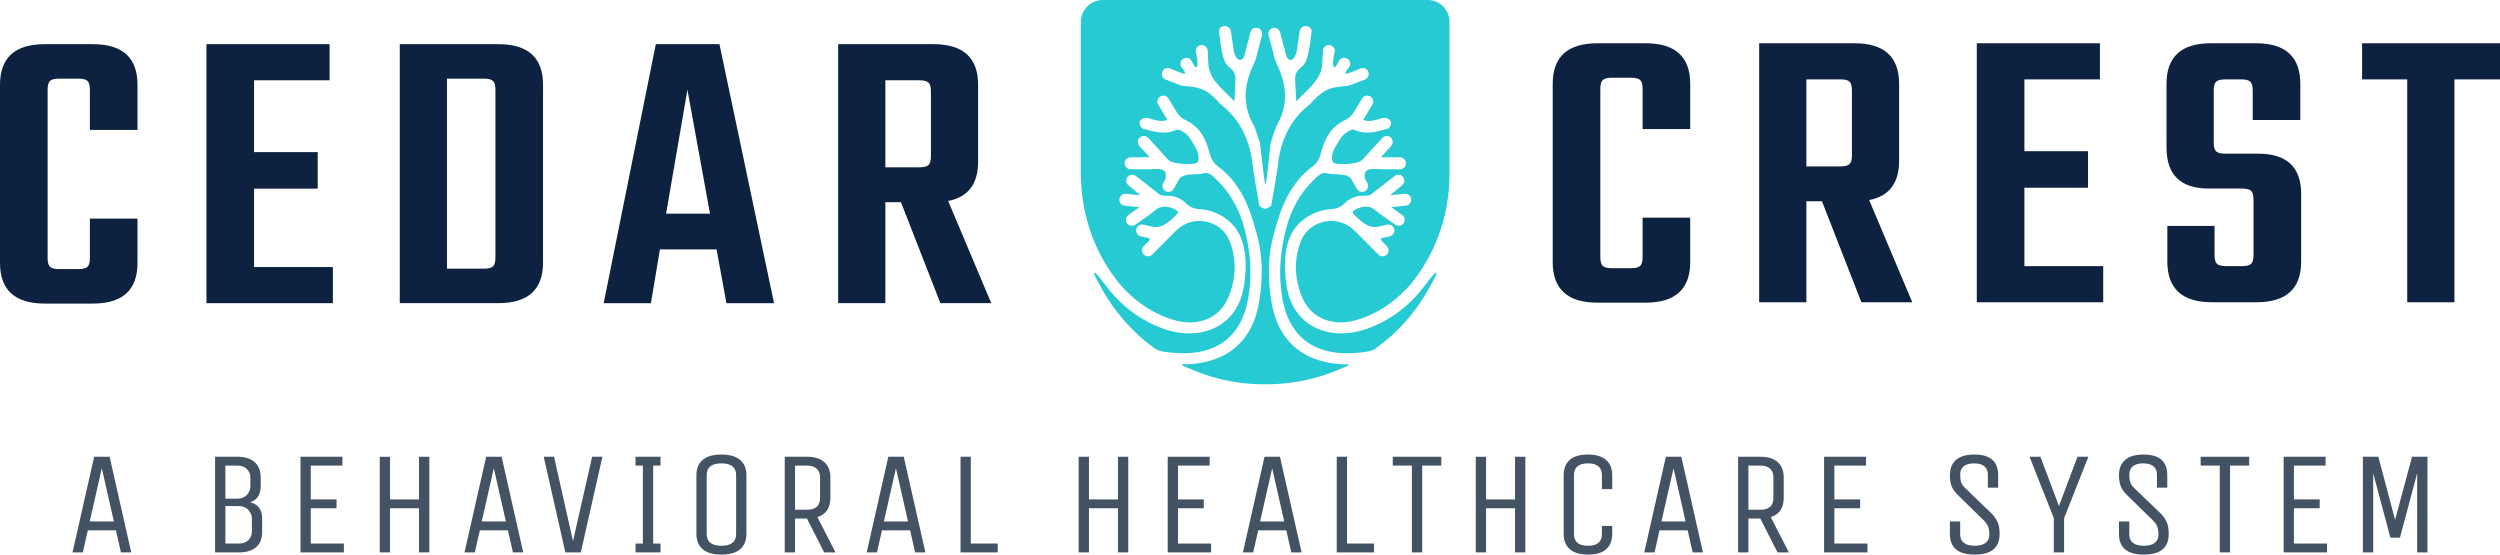 <?xml version="1.0" encoding="utf-8"?>
<!-- Generator: Adobe Illustrator 21.0.0, SVG Export Plug-In . SVG Version: 6.00 Build 0)  -->
<svg version="1.1" id="Layer_1" xmlns="http://www.w3.org/2000/svg" xmlns:xlink="http://www.w3.org/1999/xlink" x="0px" y="0px"
	 viewBox="0 0 270.469 60" style="enable-background:new 0 0 270.469 60;" xml:space="preserve">
<style type="text/css">
	.st0{fill:#26CAD3;}
	.st1{fill:#0D2240;}
	.st2{fill:#435363;}
</style>
<g>
	<g>
		<path class="st0" d="M121.629,31.272c1.509,1.564,3.254,2.706,5.306,3.332
			c2.574,0.786,4.956-0.141,5.907-2.314c0.87-1.988,0.989-4.078,0.221-6.134
			c-0.895-2.395-4.026-3.01-5.831-1.201c-0.418,0.419-0.827,0.846-1.251,1.258
			c-0.001,0.001-1.326,1.326-1.326,1.326c-0.251,0.251-0.663,0.251-0.914,0
			c-0.251-0.251-0.251-0.663,0-0.914c0.021-0.021,0.041-0.041,0.062-0.062
			c0.107-0.107,0.214-0.214,0.321-0.321c0.043-0.043,0.086-0.086,0.129-0.129
			c0.075-0.075,0.119-0.188,0.152-0.287c0.001-0.003,0.002-0.006,0.001-0.009
			c-0.001-0.003-0.004-0.005-0.007-0.006c-0.079-0.043-0.158-0.06-0.245-0.079
			c-0.245-0.054-0.49-0.109-0.735-0.163c-0.347-0.077-0.568-0.424-0.491-0.771
			c0.077-0.347,0.424-0.568,0.771-0.491l1.159,0.257
			c0.975,0.066,1.618-0.578,2.317-1.232c0.372-0.349,0.346-0.469-0.07-0.679
			c-0.641-0.324-1.194-0.388-1.699-0.18c-0.303,0.125-0.57,0.42-0.953,0.686
			c-0.002,0.002-0.004,0.003-0.007,0.004c-0.026,0.025-0.052,0.05-0.083,0.071
			l-1.536,1.074c-0.291,0.204-0.696,0.132-0.9-0.159
			c-0.204-0.291-0.132-0.696,0.159-0.9l1.192-0.834l-1.596-0.163
			c-0.354-0.036-0.613-0.355-0.577-0.709c0.036-0.354,0.355-0.613,0.709-0.577
			l1.557,0.159c-0.478-0.408-1.018-0.867-1.018-0.867l-0.258-0.201
			c-0.28-0.219-0.33-0.627-0.111-0.907c0.219-0.28,0.627-0.33,0.907-0.111
			l2.604,2.035c0.014,0.011,0.024,0.024,0.037,0.036
			c0.242,0.058,0.504,0.085,0.791,0.074c0.7-0.027,1.442,0.273,1.962,0.791
			c0.43,0.429,0.88,0.614,1.454,0.651c2.087,0.132,3.951,1.397,4.619,3.378
			c0.543,1.607,0.474,3.253,0.229,4.898c-0.674,4.526-4.745,5.975-8.439,4.758
			c-0.106-0.035-0.211-0.071-0.315-0.108c-0.89-0.319-1.745-0.735-2.544-1.241
			c-0.792-0.502-1.527-1.09-2.197-1.746c-0.733-0.718-1.353-1.522-1.971-2.338
			c-0.142-0.187-0.284-0.375-0.452-0.539c-0.046-0.045-0.174-0.201-0.251-0.183
			c-0.073,0.017-0.037,0.121-0.021,0.173c0.07,0.22,0.181,0.424,0.291,0.626
			c0.137,0.251,0.273,0.501,0.409,0.752c0.487,0.893,1.038,1.749,1.654,2.559
			c0.605,0.796,1.269,1.547,1.985,2.245c0.319,0.311,0.649,0.614,0.988,0.903
			c0.409,0.337,0.827,0.662,1.249,0.976c0.007,0.004,0.013,0.009,0.02,0.013
			c0.418,0.243,0.927,0.309,1.4,0.367c4.834,0.599,7.859-1.395,8.643-5.805
			c0.455-2.56,0.253-5.103-0.403-7.593c-0.521-1.976-1.454-3.768-2.944-5.213
			c-0.399-0.387-0.881-0.932-1.436-0.767c-0.821,0.244-1.887-0.064-2.592,0.509
			l-0.687,1.191c-0.178,0.308-0.575,0.414-0.883,0.237
			c-0.308-0.178-0.414-0.575-0.237-0.883l0.201-0.349
			c0.252-0.801-0.066-1.212-0.979-1.163c-0.229,0.012-0.459,0.02-0.688,0.024
			c-0.016,0.001-0.032,0.005-0.048,0.005h-2.021c-0.355,0-0.646-0.291-0.646-0.646
			c0-0.355,0.291-0.646,0.646-0.646c0.006,0,0.011,0,0.017,0c0.013,0,0.026,0,0.039,0
			c0.019,0,0.039,0,0.058,0c0.025,0,0.051,0,0.076,0c0.031,0,0.061,0,0.092,0
			c0.035,0,0.07,0,0.105,0c0.039,0,0.077,0,0.116,0c0.041,0,0.083,0,0.125,0
			c0.044,0,0.087,0,0.131,0c0.045,0,0.09,0,0.135,0c0.046,0,0.091,0,0.137,0
			c0.046,0,0.091,0,0.137,0c0.045,0,0.089,0,0.134,0c0.043,0,0.086,0,0.129,0
			c0.041,0,0.081,0,0.122,0c0.037,0,0.075,0,0.112,0c0.033,0,0.067,0,0.101,0
			c0.029,0,0.058,0,0.086,0c0.023,0,0.047,0,0.07,0c0.017,0,0.034,0,0.052,0
			c0.018,0,0.032,0.003,0.048-0.007c0.008-0.005,0.015-0.012,0.021-0.019
			c0.002-0.002,0.003-0.003,0.004-0.006c0.001-0.004-0.001-0.008-0.004-0.011
			c-0.007-0.008-0.015-0.015-0.022-0.022c-0.013-0.015-0.027-0.029-0.04-0.044
			c-0.018-0.02-0.037-0.04-0.055-0.059c-0.023-0.024-0.045-0.048-0.067-0.073
			c-0.026-0.028-0.052-0.056-0.077-0.083c-0.028-0.031-0.056-0.061-0.085-0.092
			c-0.03-0.032-0.06-0.065-0.09-0.097c-0.031-0.033-0.062-0.067-0.092-0.1
			c-0.031-0.033-0.062-0.067-0.093-0.1c-0.03-0.033-0.061-0.065-0.091-0.098
			c-0.029-0.031-0.058-0.062-0.086-0.093c-0.027-0.029-0.053-0.057-0.08-0.086
			c-0.023-0.025-0.047-0.051-0.07-0.076c-0.02-0.021-0.039-0.043-0.059-0.064
			c-0.015-0.016-0.03-0.032-0.045-0.049c-0.01-0.01-0.019-0.021-0.029-0.031
			c-0.003-0.004-0.007-0.007-0.01-0.011c-0.241-0.261-0.225-0.672,0.036-0.913
			c0.261-0.241,0.672-0.225,0.913,0.036l0.515,0.557
			c0.216,0.219,0.446,0.473,0.671,0.726l0.087,0.094
			c0.007,0.008,0.012,0.017,0.019,0.025c0.476,0.537,0.911,1.038,1.102,1.135
			c0.652,0.331,2.857,0.441,2.984,0.046c0.288-0.898-0.315-1.621-0.736-2.351
			c-0.216-0.375-0.515-0.694-0.901-0.91c-0.227-0.128-0.455-0.302-0.742-0.174
			c-0.597,0.266-1.248,0.326-1.892,0.245c-0.317-0.04-0.63-0.11-0.94-0.191
			c-0.157-0.041-0.313-0.085-0.468-0.13c-0.102-0.03-0.241-0.037-0.33-0.096
			c-0.086-0.057-0.16-0.176-0.213-0.264c-0.054-0.09-0.093-0.192-0.096-0.298
			c-0.007-0.236,0.188-0.438,0.393-0.529c0.229-0.101,0.498-0.052,0.728,0.018
			c0.587,0.178,1.176,0.386,1.904,0.159c-0.132-0.221-0.212-0.357-0.295-0.491
			c-0.05-0.08-0.1-0.162-0.144-0.244l-0.561-0.923
			c-0.185-0.304-0.087-0.703,0.217-0.888c0.304-0.185,0.703-0.087,0.888,0.217
			l0.94,1.546c0.221,0.298,0.457,0.58,0.833,0.755
			c1.472,0.682,2.17,1.791,2.592,3.293c0.184,0.657,0.325,1.236,0.934,1.705
			c1.115,0.857,1.618,1.457,2.2,2.309c1.032,1.508,1.537,3.201,2.031,4.94
			c0.699,2.463,0.691,4.92,0.295,7.384c-0.032,0.2-0.069,0.398-0.111,0.596
			c-0.069,0.323-0.153,0.643-0.252,0.957c-0.095,0.298-0.204,0.592-0.329,0.879
			c-0.12,0.274-0.255,0.542-0.406,0.8c-0.146,0.25-0.306,0.491-0.481,0.722
			c-0.171,0.225-0.357,0.44-0.555,0.642c-0.197,0.201-0.407,0.389-0.628,0.563
			c-0.223,0.175-0.457,0.337-0.7,0.483c-0.249,0.15-0.507,0.284-0.772,0.403
			c-0.274,0.123-0.556,0.23-0.842,0.322c-0.299,0.096-0.604,0.176-0.911,0.241
			c-0.324,0.069-0.651,0.121-0.979,0.16c-0.206,0.024-0.416,0.05-0.623,0.058
			c-0.207,0.008-0.413-0.018-0.62-0.009c-0.046,0.002-0.094,0.006-0.135,0.027
			c-0.012,0.006-0.024,0.015-0.026,0.028c-0.003,0.016,0.009,0.03,0.02,0.041
			c0.145,0.138,0.379,0.197,0.561,0.275c0.201,0.086,0.402,0.172,0.604,0.255
			c0.398,0.165,0.806,0.325,1.21,0.464c0.412,0.141,0.828,0.269,1.248,0.383
			c0.423,0.115,0.851,0.216,1.281,0.303c0.434,0.088,0.872,0.161,1.311,0.22
			c0.444,0.06,0.891,0.104,1.338,0.134c0.453,0.03,0.908,0.045,1.362,0.045
			c0.031,0,0.061-0.001,0.091-0.001c0.03,0,0.061,0.001,0.091,0.001
			c0.455,0,0.909-0.015,1.362-0.045c0.447-0.03,0.894-0.075,1.338-0.134
			c0.439-0.059,0.877-0.132,1.311-0.22c0.43-0.087,0.857-0.188,1.281-0.303
			c0.42-0.114,0.836-0.242,1.248-0.383c0.404-0.139,0.812-0.299,1.21-0.464
			c0.202-0.084,0.403-0.169,0.604-0.255c0.182-0.078,0.416-0.137,0.561-0.275
			c0.011-0.011,0.023-0.025,0.02-0.041c-0.003-0.013-0.015-0.022-0.026-0.028
			c-0.041-0.021-0.089-0.025-0.135-0.027c-0.207-0.009-0.413,0.018-0.62,0.009
			c-0.207-0.008-0.417-0.034-0.623-0.058c-0.329-0.039-0.656-0.091-0.979-0.16
			c-0.307-0.065-0.612-0.145-0.911-0.241c-0.286-0.092-0.568-0.199-0.842-0.322
			c-0.265-0.119-0.523-0.253-0.772-0.403c-0.243-0.146-0.477-0.307-0.7-0.483
			c-0.221-0.174-0.431-0.362-0.628-0.563c-0.198-0.202-0.384-0.417-0.555-0.642
			c-0.175-0.23-0.335-0.472-0.481-0.722c-0.151-0.259-0.286-0.526-0.406-0.8
			c-0.126-0.287-0.235-0.581-0.329-0.879c-0.1-0.315-0.183-0.635-0.252-0.957
			c-0.042-0.198-0.079-0.397-0.111-0.596c-0.396-2.464-0.404-4.921,0.295-7.384
			c0.494-1.74,0.999-3.432,2.031-4.94c0.583-0.852,1.085-1.452,2.2-2.309
			c0.609-0.469,0.75-1.047,0.934-1.705c0.422-1.503,1.12-2.611,2.592-3.293
			c0.377-0.175,0.613-0.457,0.833-0.755l0.94-1.546
			c0.185-0.304,0.584-0.401,0.888-0.217c0.304,0.185,0.401,0.584,0.217,0.888
			l-0.561,0.923c-0.044,0.082-0.094,0.163-0.144,0.244
			c-0.083,0.134-0.163,0.27-0.295,0.491c0.727,0.227,1.317,0.019,1.904-0.159
			c0.23-0.07,0.499-0.119,0.727-0.018c0.205,0.091,0.4,0.293,0.393,0.529
			c-0.003,0.105-0.042,0.207-0.096,0.298c-0.052,0.088-0.126,0.207-0.213,0.264
			c-0.09,0.059-0.228,0.066-0.33,0.096c-0.156,0.045-0.311,0.089-0.468,0.13
			c-0.309,0.081-0.622,0.151-0.94,0.191c-0.644,0.081-1.295,0.021-1.892-0.245
			c-0.287-0.128-0.514,0.047-0.742,0.174c-0.386,0.216-0.684,0.535-0.9,0.91
			c-0.421,0.73-1.024,1.453-0.736,2.351c0.127,0.395,2.332,0.285,2.984-0.046
			c0.191-0.097,0.626-0.598,1.102-1.135c0.007-0.008,0.012-0.017,0.019-0.025
			l0.087-0.094c0.225-0.253,0.456-0.507,0.671-0.726l0.515-0.557
			c0.241-0.261,0.652-0.277,0.913-0.036c0.261,0.241,0.277,0.652,0.036,0.913
			c-0.003,0.004-0.007,0.007-0.01,0.011c-0.01,0.01-0.019,0.021-0.029,0.031
			c-0.015,0.016-0.03,0.032-0.045,0.049c-0.02,0.021-0.039,0.043-0.059,0.064
			c-0.023,0.025-0.047,0.051-0.071,0.076c-0.027,0.029-0.053,0.057-0.08,0.086
			c-0.029,0.031-0.058,0.062-0.086,0.093c-0.03,0.033-0.061,0.065-0.091,0.098
			c-0.031,0.033-0.062,0.067-0.093,0.1c-0.031,0.033-0.062,0.067-0.093,0.1
			c-0.03,0.032-0.06,0.065-0.09,0.097c-0.028,0.03-0.056,0.061-0.085,0.092
			c-0.026,0.028-0.051,0.056-0.077,0.083c-0.022,0.024-0.045,0.048-0.067,0.073
			c-0.018,0.02-0.037,0.04-0.055,0.059c-0.013,0.015-0.027,0.029-0.04,0.044
			c-0.007,0.008-0.015,0.015-0.022,0.022c-0.003,0.003-0.005,0.007-0.004,0.011
			c0.001,0.002,0.002,0.004,0.004,0.006c0.007,0.007,0.013,0.014,0.021,0.019
			c0.016,0.01,0.03,0.007,0.048,0.007c0.017,0,0.035,0,0.052,0
			c0.023,0,0.047,0,0.07,0c0.029,0,0.058,0,0.086,0c0.033,0,0.067,0,0.1,0
			c0.037,0,0.075,0,0.112,0c0.041,0,0.081,0,0.122,0c0.043,0,0.086,0,0.129,0
			c0.045,0,0.089,0,0.134,0c0.045,0,0.091,0,0.137,0c0.046,0,0.091,0,0.137,0
			c0.045,0,0.09,0,0.135,0c0.044,0,0.087,0,0.131,0c0.042,0,0.083,0,0.125,0
			c0.039,0,0.077,0,0.116,0c0.035,0,0.07,0,0.105,0c0.031,0,0.061,0,0.092,0
			c0.025,0,0.051,0,0.076,0c0.02,0,0.039,0,0.059,0c0.013,0,0.026,0,0.039,0
			c0.005,0,0.011,0,0.017,0c0.356,0,0.646,0.291,0.646,0.646
			c0,0.355-0.291,0.646-0.646,0.646h-2.02c-0.016,0-0.032-0.004-0.048-0.005
			c-0.23-0.003-0.459-0.011-0.688-0.024c-0.913-0.049-1.231,0.362-0.98,1.163
			l0.202,0.349c0.178,0.308,0.071,0.705-0.237,0.883
			c-0.308,0.178-0.705,0.071-0.883-0.237l-0.687-1.191
			c-0.705-0.573-1.771-0.265-2.592-0.509c-0.555-0.165-1.037,0.38-1.436,0.767
			c-1.49,1.445-2.424,3.238-2.944,5.213c-0.656,2.491-0.858,5.033-0.403,7.593
			c0.784,4.41,3.808,6.403,8.643,5.805c0.446-0.055,0.924-0.119,1.328-0.33
			c0.639-0.472,1.266-0.972,1.872-1.498c0.154-0.142,0.307-0.286,0.456-0.432
			c0.716-0.698,1.38-1.449,1.985-2.245c0.616-0.81,1.167-1.666,1.654-2.559
			c0.136-0.251,0.273-0.501,0.409-0.752c0.11-0.202,0.221-0.406,0.291-0.626
			c0.017-0.052,0.053-0.156-0.021-0.173c-0.077-0.018-0.204,0.138-0.25,0.183
			c-0.168,0.165-0.31,0.352-0.452,0.539c-0.619,0.816-1.238,1.619-1.971,2.338
			c-0.669,0.656-1.405,1.244-2.197,1.746c-0.799,0.506-1.654,0.922-2.544,1.241
			c-0.105,0.037-0.21,0.073-0.315,0.108c-3.694,1.217-7.765-0.231-8.439-4.758
			c-0.245-1.645-0.314-3.291,0.229-4.898c0.669-1.981,2.533-3.245,4.62-3.378
			c0.573-0.036,1.023-0.222,1.453-0.651c0.52-0.518,1.261-0.818,1.962-0.791
			c0.287,0.011,0.549-0.016,0.791-0.074c0.013-0.012,0.023-0.025,0.037-0.036
			l2.604-2.035c0.28-0.219,0.688-0.169,0.907,0.111
			c0.219,0.28,0.169,0.688-0.111,0.907l-0.258,0.201c0,0-0.54,0.459-1.018,0.867
			l1.557-0.159c0.354-0.036,0.672,0.224,0.708,0.577
			c0.036,0.354-0.224,0.672-0.577,0.709l-1.596,0.163l1.192,0.834
			c0.291,0.204,0.363,0.609,0.159,0.9s-0.609,0.363-0.9,0.159l-1.536-1.074
			c-0.03-0.021-0.057-0.046-0.083-0.071c-0.002-0.002-0.004-0.003-0.007-0.004
			c-0.382-0.266-0.65-0.561-0.953-0.686c-0.505-0.208-1.058-0.143-1.699,0.18
			c-0.416,0.21-0.442,0.329-0.07,0.679c0.698,0.655,1.342,1.299,2.317,1.232
			l1.159-0.257c0.347-0.077,0.694,0.144,0.771,0.491
			c0.077,0.347-0.144,0.694-0.491,0.771c-0.245,0.054-0.49,0.109-0.735,0.163
			c-0.086,0.019-0.166,0.036-0.245,0.079c-0.003,0.002-0.006,0.003-0.007,0.006
			c-0.001,0.003-0,0.006,0.001,0.009c0.033,0.099,0.077,0.212,0.152,0.287
			c0.043,0.043,0.086,0.086,0.129,0.129c0.107,0.107,0.214,0.214,0.321,0.321
			c0.021,0.021,0.041,0.041,0.062,0.062c0.251,0.251,0.251,0.663,0,0.914
			c-0.251,0.251-0.663,0.251-0.914,0c0,0-1.325-1.326-1.326-1.326
			c-0.424-0.412-0.834-0.839-1.251-1.258c-1.806-1.81-4.936-1.194-5.831,1.201
			c-0.768,2.055-0.649,4.146,0.222,6.133c0.951,2.173,3.333,3.1,5.907,2.314
			c2.052-0.627,3.796-1.768,5.306-3.332c0.287-0.298,0.584-0.651,0.881-1.039
			c2.502-3.264,3.787-7.3,3.787-11.412V2.375C156.823,1.063,155.76,0,154.448,0
			h-35.138c-1.312,0-2.375,1.063-2.375,2.375v16.364
			c0,4.131,1.286,8.185,3.793,11.468C121.032,30.605,121.335,30.967,121.629,31.272z
			 M125.706,7.901c0.07-0.414,0.497-0.642,0.869-0.5c0,0,1.085,0.469,1.467,0.56
			c0.036,0.008,0.118,0.039,0.146,0.015c0.026-0.022,0.017-0.103,0.008-0.136
			c-0.045-0.169-0.385-0.586-0.385-0.586c-0.195-0.297-0.111-0.7,0.186-0.895
			c0.297-0.195,0.7-0.111,0.895,0.186c0,0,0.284,0.642,0.482,0.733
			c0.031,0.014,0.081-0.002,0.1-0.03c0.248-0.36-0.108-1.692-0.108-1.692
			c-0.021-0.397,0.326-0.734,0.742-0.674c0.309,0.044,0.534,0.321,0.551,0.633
			L130.744,7.124c0.252,1.689,1.624,2.555,2.796,3.842
			c0.035-0.752,0.058-1.249,0.094-1.734c0.067-0.906,0.099-1.407-0.681-2.003
			c-0.419-0.32-0.652-1.031-0.736-1.56c-0.029-0.182-0.08-0.387-0.111-0.59
			c-0.008-0.03-0.017-0.059-0.022-0.091l-0.201-1.512
			c-0.047-0.355,0.207-0.646,0.566-0.646c0.352-0.047,0.679,0.203,0.726,0.555
			l0.334,2.297c0.155,0.459,0.406,0.91,0.764,0.779
			c0.191-0.07,0.29-0.252,0.358-0.468l0.079-0.304
			c0.031-0.136,0.062-0.273,0.103-0.396l0.471-1.805
			c0.1-0.385,0.533-0.6,0.911-0.417c0.281,0.136,0.411,0.468,0.332,0.771
			l-0.505,1.936c-0.036,0.15-0.074,0.299-0.117,0.448l-0.054,0.206
			c-0.014,0.042-0.032,0.082-0.052,0.119c-0.047,0.131-0.099,0.261-0.162,0.391
			c-1.026,2.125-1.274,4.301-0.079,6.465c0.348,0.63,0.499,1.368,0.748,2.053
			c0.055,0.15,0.456,4.373,0.602,4.467c0.146-0.094,0.511-4.316,0.565-4.467
			c0.249-0.686,0.4-1.423,0.748-2.053c1.195-2.164,0.947-4.34-0.079-6.465
			c-0.063-0.13-0.115-0.261-0.162-0.391c-0.02-0.038-0.038-0.077-0.052-0.119
			l-0.054-0.206c-0.043-0.148-0.081-0.298-0.117-0.448l-0.512-1.964
			c-0.1-0.385,0.172-0.784,0.591-0.809c0.312-0.019,0.587,0.207,0.666,0.51
			l0.464,1.778c0.041,0.122,0.072,0.259,0.103,0.396l0.079,0.304
			c0.069,0.217,0.167,0.398,0.358,0.468c0.358,0.131,0.609-0.319,0.764-0.779
			l0.334-2.297c0.047-0.352,0.374-0.602,0.726-0.555
			c0.359,0,0.613,0.291,0.566,0.646l-0.201,1.512
			c-0.004,0.031-0.013,0.061-0.022,0.091c-0.031,0.203-0.082,0.408-0.111,0.59
			c-0.084,0.529-0.316,1.24-0.736,1.56c-0.78,0.596-0.747,1.097-0.681,2.003
			c0.036,0.484,0.06,0.981,0.094,1.734c1.172-1.287,2.544-2.152,2.796-3.842
			l0.086-1.61c0.017-0.312,0.241-0.589,0.551-0.633
			c0.416-0.06,0.763,0.276,0.742,0.674c0,0-0.356,1.332-0.108,1.692
			c0.02,0.028,0.069,0.045,0.1,0.03c0.198-0.091,0.482-0.733,0.482-0.733
			c0.195-0.297,0.598-0.381,0.895-0.186c0.297,0.195,0.381,0.598,0.186,0.895
			c0,0-0.339,0.417-0.385,0.586c-0.009,0.033-0.018,0.114,0.008,0.136
			c0.028,0.024,0.11-0.006,0.146-0.015c0.382-0.091,1.467-0.56,1.467-0.56
			c0.372-0.142,0.798,0.086,0.868,0.5c0.052,0.308-0.142,0.607-0.434,0.718
			l-1.11,0.423c-0.391,0.196-0.773,0.26-1.008,0.277
			c-1.585,0.114-2.285,0.38-3.363,1.484c-0.16,0.164-0.298,0.363-0.479,0.505
			c-2.161,1.694-3.147,3.972-3.436,6.606c-0.041,0.378-0.137,0.993-0.201,1.368
			c-0.17,0.997-0.343,1.993-0.515,2.99c-0.004,0.024-0.479,0.326-0.663,0.323
			c-0.174-0.002-0.612-0.298-0.617-0.324c-0.172-0.997-0.344-1.993-0.515-2.99
			c-0.064-0.375-0.16-0.99-0.201-1.368c-0.289-2.634-1.275-4.912-3.436-6.606
			c-0.181-0.142-0.319-0.341-0.479-0.505c-1.078-1.104-1.777-1.37-3.363-1.484
			c-0.235-0.017-0.618-0.081-1.008-0.277l-1.11-0.423
			C125.848,8.507,125.653,8.209,125.706,7.901z"/>
	</g>
	<g>
		<path class="st1" d="M14.876,14.059H9.725V9.707c0-0.473-0.089-0.792-0.266-0.955
			C9.281,8.59,8.955,8.508,8.482,8.508H6.394c-0.474,0-0.799,0.082-0.977,0.244
			C5.24,8.915,5.151,9.234,5.151,9.707v18.207c0,0.474,0.089,0.792,0.266,0.955
			c0.178,0.163,0.503,0.244,0.977,0.244h2.087c0.473,0,0.799-0.081,0.977-0.244
			C9.636,28.706,9.725,28.388,9.725,27.914v-4.263h5.151v4.796
			c0,2.931-1.614,4.396-4.84,4.396H4.84C1.613,32.843,0,31.378,0,28.447V9.174
			c0-2.931,1.613-4.396,4.84-4.396h5.196c3.226,0,4.84,1.465,4.84,4.396V14.059
			z"/>
		<path class="st1" d="M27.487,28.891h8.526v3.908h-13.677V4.778h13.322v3.908h-8.171v7.771
			h6.883v3.952h-6.883V28.891z"/>
		<path class="st1" d="M43.251,4.778h10.658c3.226,0,4.84,1.465,4.84,4.396V28.402
			c0,2.931-1.614,4.396-4.84,4.396H43.251V4.778z M53.598,27.869V9.707
			c0-0.473-0.089-0.792-0.266-0.955c-0.178-0.162-0.504-0.244-0.977-0.244h-3.997
			v20.56h3.997c0.473,0,0.799-0.081,0.977-0.244
			C53.509,28.662,53.598,28.343,53.598,27.869z"/>
		<path class="st1" d="M78.59,32.799l-1.066-5.817h-6.128l-0.977,5.817h-5.107l5.64-28.021
			h6.883l5.906,28.021H78.59z M72.063,23.118h4.752L74.372,9.707L72.063,23.118z"/>
		<path class="st1" d="M95.785,21.874v10.924h-5.107V4.778h10.302
			c3.226,0,4.84,1.465,4.84,4.396v8.304c0,2.428-1.081,3.849-3.242,4.263
			l4.663,11.057h-5.506L97.472,21.874H95.785z M95.785,8.686v9.414h3.686
			c0.473,0,0.799-0.081,0.977-0.244c0.178-0.162,0.266-0.481,0.266-0.955V9.885
			c0-0.473-0.089-0.792-0.266-0.955c-0.178-0.162-0.504-0.244-0.977-0.244H95.785z"/>
	</g>
	<g>
		<path class="st1" d="M182.86,13.96h-5.151V9.609c0-0.473-0.089-0.792-0.266-0.955
			c-0.178-0.162-0.504-0.244-0.977-0.244h-2.087c-0.474,0-0.799,0.082-0.977,0.244
			c-0.178,0.163-0.266,0.482-0.266,0.955V27.815c0,0.474,0.089,0.792,0.266,0.955
			c0.178,0.163,0.503,0.244,0.977,0.244h2.087c0.473,0,0.799-0.081,0.977-0.244
			c0.178-0.162,0.266-0.481,0.266-0.955v-4.263h5.151v4.796
			c0,2.931-1.614,4.396-4.84,4.396h-5.196c-3.227,0-4.84-1.465-4.84-4.396
			V9.076c0-2.931,1.613-4.396,4.84-4.396h5.196c3.226,0,4.84,1.465,4.84,4.396
			V13.96z"/>
		<path class="st1" d="M195.427,21.776v10.924h-5.107V4.679h10.302
			c3.227,0,4.84,1.465,4.84,4.396v8.304c0,2.428-1.081,3.849-3.242,4.263
			l4.663,11.057h-5.506l-4.263-10.924H195.427z M195.427,8.587v9.414h3.686
			c0.473,0,0.799-0.081,0.977-0.244c0.178-0.162,0.266-0.481,0.266-0.955V9.786
			c0-0.473-0.089-0.792-0.266-0.955c-0.178-0.162-0.504-0.244-0.977-0.244H195.427z"
			/>
		<path class="st1" d="M219.016,28.792h8.526v3.908h-13.677V4.679h13.322v3.908h-8.171
			v7.771h6.883v3.952h-6.883V28.792z"/>
		<path class="st1" d="M243.803,27.593v-5.995c0-0.473-0.089-0.792-0.266-0.955
			c-0.178-0.162-0.504-0.244-0.977-0.244h-3.597c-3.049,0-4.574-1.48-4.574-4.441
			V9.076c0-2.931,1.599-4.396,4.796-4.396h4.885c3.197,0,4.796,1.465,4.796,4.396
			v3.908h-5.151V9.786c0-0.473-0.089-0.792-0.266-0.955
			c-0.178-0.162-0.504-0.244-0.977-0.244h-1.687c-0.504,0-0.844,0.082-1.021,0.244
			c-0.178,0.163-0.266,0.482-0.266,0.955v5.64c0,0.474,0.089,0.792,0.266,0.955
			c0.178,0.163,0.518,0.244,1.021,0.244h3.508c3.109,0,4.663,1.451,4.663,4.352
			v7.327c0,2.931-1.614,4.396-4.84,4.396h-4.796c-3.227,0-4.84-1.465-4.84-4.396
			v-3.864h5.107v3.153c0,0.474,0.089,0.793,0.266,0.955
			c0.178,0.163,0.518,0.244,1.021,0.244h1.687c0.473,0,0.799-0.081,0.977-0.244
			C243.714,28.386,243.803,28.067,243.803,27.593z"/>
		<path class="st1" d="M270.469,4.679v3.908h-4.929v24.113h-5.107V8.587h-4.885V4.679
			H270.469z"/>
	</g>
	<g>
		<path class="st2" d="M10.187,49.415h1.671l2.34,10.346h-1.114l-0.541-2.387H9.502
			l-0.541,2.387H7.847L10.187,49.415z M11.014,50.657l-1.305,5.762h2.61
			L11.014,50.657z"/>
		<path class="st2" d="M23.27,49.415h2.404c0.828,0,1.456,0.197,1.886,0.589
			c0.43,0.393,0.645,0.939,0.645,1.64v0.955c0,0.902-0.377,1.48-1.13,1.735
			c0.859,0.233,1.289,0.822,1.289,1.767v1.433c0,0.711-0.212,1.26-0.637,1.647
			c-0.425,0.387-1.056,0.581-1.894,0.581h-2.563V49.415z M27.09,52.599v-0.955
			c0-0.34-0.125-0.637-0.374-0.892c-0.25-0.255-0.597-0.382-1.043-0.382h-1.289
			v3.581h1.289c0.446,0,0.793-0.138,1.043-0.414
			C26.966,53.262,27.09,52.949,27.09,52.599z M27.25,57.533v-1.433
			c0-0.339-0.127-0.65-0.382-0.931c-0.255-0.281-0.6-0.422-1.035-0.422h-1.448
			v4.059h1.448c0.446,0,0.793-0.125,1.043-0.374
			C27.125,58.183,27.25,57.883,27.25,57.533z"/>
		<path class="st2" d="M37.205,59.761h-4.696V49.415h4.536v0.955h-3.422v3.661h2.786v0.955
			h-2.786v3.82h3.581V59.761z"/>
		<path class="st2" d="M42.197,59.761h-1.114V49.415h1.114v4.616h3.136v-4.616h1.114v10.346
			h-1.114v-4.775h-3.136V59.761z"/>
		<path class="st2" d="M52.597,49.415h1.671l2.34,10.346H55.494l-0.541-2.387h-3.04
			l-0.541,2.387H50.257L52.597,49.415z M53.425,50.657L52.119,56.419h2.61L53.425,50.657
			z"/>
		<path class="st2" d="M62.836,59.761h-1.671L58.825,49.415h1.114l2.053,9.121l2.069-9.121
			h1.114L62.836,59.761z"/>
		<path class="st2" d="M71.461,58.806v0.955h-2.706v-0.955h0.796v-8.436h-0.796v-0.955
			h2.706v0.955h-0.796v8.436H71.461z"/>
		<path class="st2" d="M80.754,51.405v6.367c0,0.711-0.226,1.26-0.676,1.647
			C79.626,59.806,78.952,60,78.056,60c-0.897,0-1.573-0.194-2.029-0.581
			c-0.456-0.387-0.684-0.936-0.684-1.647v-6.367c0-0.711,0.225-1.26,0.677-1.648
			c0.451-0.387,1.125-0.581,2.021-0.581c0.897,0,1.573,0.194,2.029,0.581
			C80.525,50.145,80.754,50.694,80.754,51.405z M79.64,57.772v-6.367
			c0-0.849-0.531-1.274-1.592-1.274c-1.061,0-1.592,0.425-1.592,1.274v6.367
			c0,0.849,0.53,1.273,1.592,1.273C79.109,59.045,79.64,58.621,79.64,57.772z"/>
		<path class="st2" d="M86.014,59.761h-1.114V49.415h2.404c0.828,0,1.456,0.197,1.886,0.589
			c0.43,0.393,0.645,0.939,0.645,1.64v2.228c0,1.083-0.467,1.772-1.401,2.069
			l1.958,3.82h-1.226l-1.862-3.661h-1.289V59.761z M88.72,53.872v-2.228
			c0-0.403-0.122-0.716-0.366-0.939c-0.244-0.223-0.594-0.334-1.051-0.334h-1.289
			v4.775h1.289C88.248,55.145,88.72,54.721,88.72,53.872z"/>
		<path class="st2" d="M96.104,49.415h1.671l2.34,10.346h-1.114l-0.541-2.387h-3.04
			l-0.541,2.387h-1.114L96.104,49.415z M96.931,50.657l-1.305,5.762h2.61
			L96.931,50.657z"/>
		<path class="st2" d="M103.917,59.761V49.415h1.114v9.391h2.913v0.955H103.917z"/>
		<path class="st2" d="M117.813,59.761h-1.114V49.415h1.114v4.616h3.136v-4.616h1.114v10.346
			h-1.114v-4.775h-3.136V59.761z"/>
		<path class="st2" d="M131.028,59.761h-4.696V49.415h4.536v0.955h-3.422v3.661h2.786
			v0.955h-2.786v3.82h3.581V59.761z"/>
		<path class="st2" d="M136.806,49.415h1.671l2.34,10.346h-1.114l-0.541-2.387h-3.04
			l-0.541,2.387h-1.114L136.806,49.415z M137.634,50.657l-1.305,5.762h2.61
			L137.634,50.657z"/>
		<path class="st2" d="M144.619,59.761V49.415h1.114v9.391h2.913v0.955H144.619z"/>
		<path class="st2" d="M155.932,49.415v0.955h-2.069v9.391h-1.114v-9.391h-2.069v-0.955
			H155.932z"/>
		<path class="st2" d="M160.774,59.761h-1.114V49.415h1.114v4.616h3.136v-4.616h1.114
			v10.346h-1.114v-4.775h-3.136V59.761z"/>
		<path class="st2" d="M173.308,57.772v-0.875h1.114v0.875c0,0.711-0.218,1.26-0.653,1.647
			C173.334,59.806,172.682,60,171.812,60c-0.87,0-1.528-0.194-1.974-0.581
			c-0.446-0.387-0.669-0.936-0.669-1.647v-6.367c0-0.711,0.217-1.26,0.653-1.648
			c0.435-0.387,1.088-0.581,1.958-0.581c0.87,0,1.528,0.194,1.974,0.581
			c0.446,0.388,0.669,0.937,0.669,1.648v1.512h-1.114v-1.512
			c0-0.849-0.504-1.274-1.512-1.274c-1.008,0-1.512,0.425-1.512,1.274v6.367
			c0,0.849,0.504,1.273,1.512,1.273C172.804,59.045,173.308,58.621,173.308,57.772z"/>
		<path class="st2" d="M180.227,49.415h1.671l2.34,10.346h-1.114l-0.541-2.387h-3.04
			l-0.541,2.387h-1.114L180.227,49.415z M181.055,50.657l-1.305,5.762h2.61
			L181.055,50.657z"/>
		<path class="st2" d="M189.155,59.761h-1.114V49.415h2.404
			c0.828,0,1.456,0.197,1.886,0.589c0.43,0.393,0.645,0.939,0.645,1.64v2.228
			c0,1.083-0.467,1.772-1.401,2.069l1.958,3.82h-1.226l-1.862-3.661h-1.289
			V59.761z M191.861,53.872v-2.228c0-0.403-0.122-0.716-0.366-0.939
			c-0.244-0.223-0.594-0.334-1.051-0.334h-1.289v4.775h1.289
			C191.388,55.145,191.861,54.721,191.861,53.872z"/>
		<path class="st2" d="M202.039,59.761h-4.696V49.415h4.536v0.955h-3.422v3.661h2.786
			v0.955h-2.786v3.82h3.581V59.761z"/>
		<path class="st2" d="M216.333,57.772c0,1.486-0.897,2.228-2.69,2.228
			c-1.793,0-2.69-0.743-2.69-2.228v-1.353h1.114v1.416
			c0,0.382,0.133,0.679,0.398,0.892c0.265,0.212,0.658,0.318,1.178,0.318
			c0.52,0,0.913-0.106,1.178-0.318c0.265-0.212,0.398-0.501,0.398-0.868
			c0-0.366-0.04-0.658-0.119-0.875c-0.08-0.217-0.242-0.448-0.486-0.692
			l-2.801-2.738c-0.329-0.329-0.555-0.65-0.676-0.963
			c-0.122-0.313-0.183-0.708-0.183-1.186c0-0.711,0.22-1.26,0.661-1.648
			c0.44-0.387,1.106-0.581,1.998-0.581c1.708,0,2.563,0.743,2.563,2.229v1.353
			h-1.114v-1.417c0-0.382-0.125-0.679-0.374-0.891
			c-0.249-0.212-0.623-0.318-1.122-0.318c-0.499,0-0.873,0.106-1.122,0.318
			c-0.25,0.212-0.374,0.504-0.374,0.876c0,0.371,0.037,0.663,0.111,0.875
			c0.074,0.212,0.239,0.435,0.493,0.669l2.849,2.738
			c0.308,0.34,0.52,0.666,0.637,0.979
			C216.274,56.899,216.333,57.294,216.333,57.772z"/>
		<path class="st2" d="M223.31,59.761h-1.114V56.052l-2.626-6.637h1.178l2.005,5.332
			l2.005-5.332h1.178l-2.626,6.654V59.761z"/>
		<path class="st2" d="M234.629,57.772c0,1.486-0.897,2.228-2.69,2.228
			c-1.793,0-2.69-0.743-2.69-2.228v-1.353h1.114v1.416
			c0,0.382,0.133,0.679,0.398,0.892c0.265,0.212,0.658,0.318,1.178,0.318
			c0.52,0,0.913-0.106,1.178-0.318c0.265-0.212,0.398-0.501,0.398-0.868
			c0-0.366-0.04-0.658-0.119-0.875c-0.08-0.217-0.242-0.448-0.486-0.692
			l-2.801-2.738c-0.329-0.329-0.555-0.65-0.676-0.963
			c-0.122-0.313-0.183-0.708-0.183-1.186c0-0.711,0.22-1.26,0.661-1.648
			c0.44-0.387,1.106-0.581,1.998-0.581c1.708,0,2.563,0.743,2.563,2.229v1.353
			h-1.114v-1.417c0-0.382-0.125-0.679-0.374-0.891
			c-0.249-0.212-0.624-0.318-1.122-0.318c-0.499,0-0.873,0.106-1.122,0.318
			c-0.25,0.212-0.374,0.504-0.374,0.876c0,0.371,0.037,0.663,0.111,0.875
			c0.074,0.212,0.239,0.435,0.493,0.669l2.849,2.738
			c0.308,0.34,0.52,0.666,0.637,0.979
			C234.571,56.899,234.629,57.294,234.629,57.772z"/>
		<path class="st2" d="M243.334,49.415v0.955h-2.069v9.391h-1.114v-9.391h-2.069v-0.955
			H243.334z"/>
		<path class="st2" d="M251.757,59.761h-4.696V49.415h4.536v0.955h-3.422v3.661h2.786v0.955
			h-2.786v3.82h3.581V59.761z"/>
		<path class="st2" d="M256.749,59.761h-1.114V49.415h1.671l1.815,6.829l1.83-6.829h1.671
			v10.346h-1.114v-8.564l-1.862,6.972h-1.035l-1.862-6.972V59.761z"/>
	</g>
</g>
</svg>
